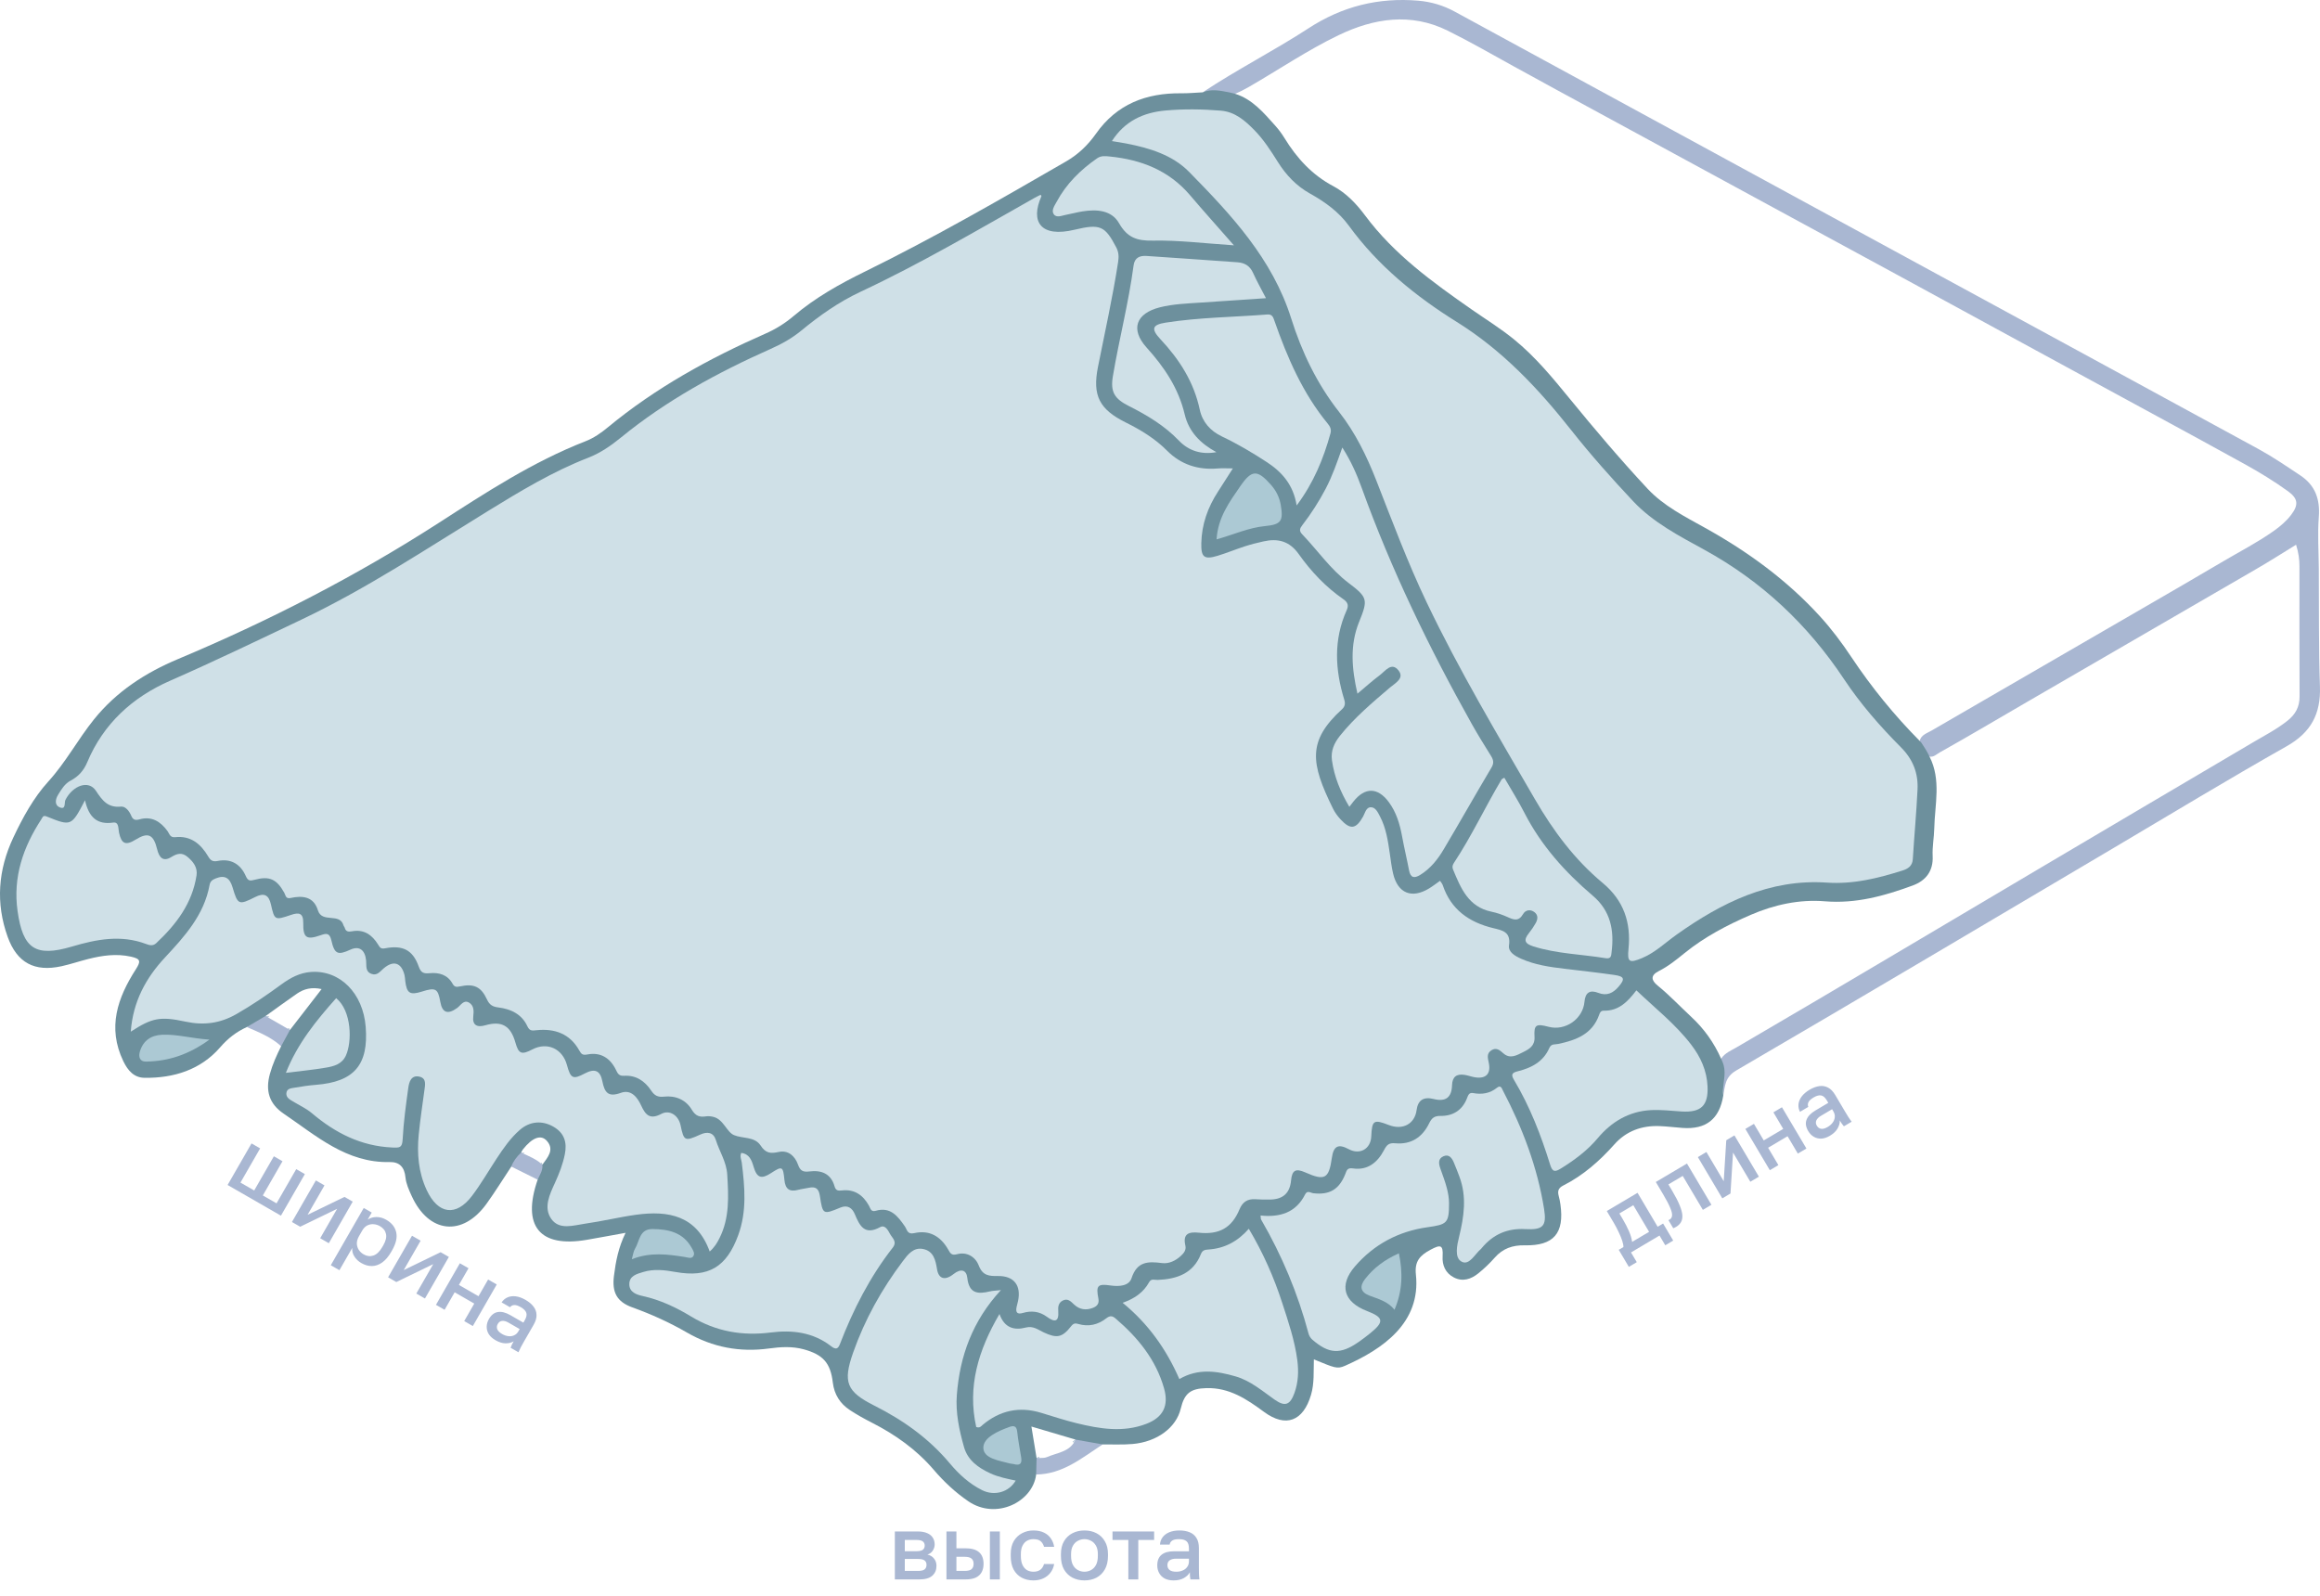<?xml version="1.0" encoding="UTF-8"?> <svg xmlns="http://www.w3.org/2000/svg" width="282" height="194" viewBox="0 0 282 194" fill="none"><path d="M277.941 90.72C270.898 94.703 263.981 98.9 257.018 103.019C241.701 112.074 226.408 121.163 211.042 130.131C209.647 130.947 209.699 132.019 209.467 133.174C209.457 132.969 209.45 132.761 209.443 132.556C209.401 131.373 209.366 130.194 209.026 129.045C209.078 128.921 209.137 128.806 209.203 128.699C209.654 128.005 210.438 127.699 211.111 127.304C223.49 120.081 235.789 112.729 248.126 105.437C256.688 100.382 265.243 95.31 273.813 90.269C275.239 89.426 276.71 88.673 278.021 87.635C279.013 86.855 279.527 85.936 279.516 84.638C279.489 79.375 279.506 74.109 279.502 68.842C279.502 68.013 279.398 67.198 279.093 66.219C277.449 67.232 275.867 68.239 274.25 69.175C264.969 74.549 255.692 79.927 246.419 85.315C242.877 87.368 239.362 89.464 235.789 91.462C235.4 91.681 235.019 92.087 234.533 91.965C234.429 91.941 234.321 91.889 234.207 91.809C233.908 91.334 233.607 90.855 233.308 90.38C233.308 90.265 233.319 90.161 233.343 90.067C233.506 89.329 234.255 89.124 234.81 88.798C240.368 85.554 245.954 82.359 251.512 79.118C257.746 75.486 264.012 71.909 270.225 68.242C272.283 67.028 274.409 65.935 276.366 64.551C277.168 63.985 277.91 63.357 278.503 62.573C279.409 61.376 279.346 60.613 278.125 59.728C276.429 58.5 274.625 57.404 272.8 56.398C265.719 52.484 258.593 48.654 251.488 44.779C244.514 40.977 237.534 37.181 230.561 33.382C222.043 28.744 213.505 24.14 204.988 19.494C197.973 15.668 190.93 11.883 183.929 8.028C181.282 6.571 178.659 5.055 175.953 3.719C171.485 1.516 167.009 2.21 162.714 4.274C158.933 6.092 155.453 8.462 151.821 10.557C151.266 10.877 150.707 11.168 150.121 11.397C149.944 11.47 149.763 11.536 149.579 11.595C148.448 11.47 147.321 11.345 146.193 11.22C150.37 8.441 154.86 6.169 159.058 3.435C163.148 0.767 167.557 -0.326 172.39 0.083C173.976 0.219 175.447 0.659 176.834 1.416C194.684 11.133 212.534 20.854 230.387 30.569C245.111 38.583 259.849 46.576 274.566 54.611C276.314 55.569 277.969 56.703 279.631 57.81C281.421 59.003 282.021 60.693 281.855 62.847C281.695 64.929 281.841 67.035 281.855 69.13C281.889 73.911 281.83 78.692 281.993 83.469C282.104 86.789 280.901 89.048 277.941 90.72Z" fill="#A9B7D2"></path><path d="M235.112 100.711C235.088 101.818 234.862 102.939 234.918 104.059C235.008 105.881 234.102 107.053 232.489 107.647C229.051 108.909 225.592 109.877 221.81 109.565C218.737 109.312 215.68 109.971 212.828 111.203C209.963 112.441 207.194 113.884 204.748 115.872C203.766 116.67 202.774 117.472 201.636 118.044C200.582 118.575 200.713 119.179 201.487 119.807C202.927 120.976 204.193 122.329 205.55 123.588C207.132 125.052 208.339 126.749 209.203 128.699C209.231 128.761 209.258 128.82 209.283 128.882C209.31 128.941 209.335 129.004 209.359 129.063C209.886 130.215 209.474 131.391 209.442 132.556C209.435 132.765 209.442 132.969 209.467 133.174V133.181C209.002 136.036 207.382 137.327 204.505 137.115C203.583 137.049 202.663 136.931 201.74 136.893C199.579 136.803 197.681 137.486 196.238 139.107C194.437 141.129 192.443 142.888 190.021 144.113C189.4 144.425 189.306 144.81 189.469 145.4C189.56 145.726 189.622 146.063 189.671 146.403C190.17 149.92 188.862 151.461 185.324 151.385C183.856 151.357 182.673 151.766 181.695 152.876C181.087 153.567 180.411 154.212 179.696 154.791C178.819 155.499 177.805 155.853 176.713 155.288C175.696 154.76 175.287 153.803 175.353 152.727C175.439 151.28 175.068 151.294 173.896 151.915C172.588 152.613 171.932 153.327 172.105 154.937C172.74 160.814 168.057 164.013 163.491 166.029C162.513 166.462 162.207 166.268 159.703 165.251C159.654 166.712 159.772 168.159 159.356 169.567C158.412 172.759 156.299 173.595 153.638 171.632C151.525 170.07 149.416 168.672 146.647 168.745C144.708 168.797 143.973 169.359 143.518 171.25C142.97 173.54 140.649 175.281 137.669 175.538C136.461 175.642 135.237 175.58 134.023 175.59C132.846 176.048 131.74 175.573 130.616 175.344C130.598 175.34 130.588 175.337 130.571 175.33H130.567C130.505 175.316 130.442 175.299 130.383 175.281C130.505 175.191 130.623 175.101 130.741 175.004C129.006 174.49 127.271 173.977 125.37 173.415C125.599 174.816 125.8 176.034 125.998 177.248C126.106 177.207 126.213 177.165 126.321 177.127C126.324 177.165 126.328 177.203 126.324 177.241C126.331 177.307 126.331 177.37 126.331 177.436C126.321 178.067 126.446 178.723 125.946 179.247C125.537 182.574 121.085 184.818 117.692 182.494C116.107 181.408 114.723 180.111 113.488 178.664C111.389 176.215 108.832 174.4 105.98 172.946C105.074 172.485 104.176 171.985 103.322 171.427C102.119 170.643 101.404 169.522 101.23 168.069C100.949 165.682 100.044 164.672 97.692 164.027C96.29 163.645 94.871 163.735 93.48 163.926C89.92 164.412 86.614 163.787 83.499 161.987C81.389 160.769 79.176 159.763 76.876 158.937C74.961 158.25 74.374 157.088 74.628 155.09C74.846 153.345 75.172 151.641 76.04 149.868C74.353 150.17 72.848 150.455 71.339 150.715C65.583 151.707 63.404 149.043 65.354 143.405C65.021 142.725 65.566 142.205 65.684 141.608C65.708 141.549 65.732 141.493 65.76 141.434C65.774 141.403 65.788 141.369 65.805 141.337C65.847 141.417 65.888 141.5 65.927 141.587C66.554 140.706 67.425 139.787 66.485 138.704C65.757 137.861 64.695 138.291 63.55 139.741C63.467 139.849 63.415 139.984 63.349 140.106C63.467 140.099 63.585 140.099 63.699 140.106C63.661 140.144 63.626 140.182 63.592 140.22H63.588C63.089 140.734 62.887 141.518 62.148 141.816C61.156 143.315 60.206 144.848 59.158 146.309C56.23 150.392 52.094 149.952 50.02 145.344C49.7 144.637 49.36 143.891 49.288 143.141C49.166 141.889 48.569 141.237 47.362 141.264C42.109 141.386 38.446 138.066 34.484 135.384C32.715 134.187 32.243 132.591 32.805 130.558C33.131 129.372 33.627 128.275 34.172 127.189C34.092 126.336 34.647 125.75 35.025 125.09C35.042 125.066 35.056 125.038 35.07 125.014C35.074 125.007 35.081 125 35.084 124.993C35.136 125.063 35.188 125.139 35.24 125.215C36.503 123.585 37.766 121.951 39.091 120.237C37.905 119.97 36.947 120.202 36.08 120.802C34.8 121.691 33.547 122.606 32.284 123.512C32.423 123.54 32.559 123.567 32.694 123.599C32.652 123.626 32.607 123.651 32.562 123.675C32.551 123.678 32.538 123.685 32.527 123.692C31.75 124.216 30.956 124.709 30.005 124.851C28.732 125.434 27.715 126.215 26.744 127.335C24.388 130.048 21.117 131.072 17.567 131.023C16.319 131.006 15.555 130.187 14.983 128.99C13.026 124.903 14.289 121.302 16.502 117.846C17.137 116.858 17.113 116.559 15.919 116.296C14.133 115.9 12.433 116.15 10.723 116.58C9.637 116.851 8.572 117.219 7.479 117.458C4.204 118.176 2.07 117.052 0.932 113.888C-0.542 109.787 -0.234 105.749 1.619 101.815C2.764 99.379 4.1 96.951 5.855 95.022C8.009 92.659 9.467 89.88 11.434 87.438C14.168 84.052 17.675 81.779 21.654 80.111C32.673 75.483 43.268 70.046 53.329 63.565C59.054 59.877 64.768 56.134 71.169 53.64C72.168 53.251 73.056 52.633 73.889 51.943C79.679 47.155 86.187 43.572 93.032 40.56C94.299 40.005 95.444 39.287 96.484 38.402C99.104 36.178 102.06 34.523 105.137 33.014C113.488 28.914 121.547 24.272 129.596 19.616C131.056 18.773 132.25 17.624 133.211 16.261C135.743 12.653 139.313 11.296 143.57 11.341C144.444 11.352 145.319 11.265 146.193 11.223C147.268 10.776 148.34 11.029 149.412 11.227C149.6 11.262 149.78 11.303 149.957 11.355H149.961C150.016 11.369 150.068 11.383 150.12 11.4C152.202 12.042 153.572 13.673 154.981 15.245C155.404 15.713 155.789 16.226 156.119 16.764C157.617 19.213 159.48 21.26 162.065 22.631C163.633 23.463 164.879 24.785 165.916 26.176C169.441 30.922 174.135 34.308 178.895 37.629C180.612 38.825 182.395 39.925 184.026 41.254C186.614 43.36 188.717 45.917 190.809 48.477C193.862 52.21 196.977 55.888 200.266 59.413C202.212 61.498 204.786 62.795 207.25 64.165C212.443 67.055 217.179 70.497 221.2 74.9C222.622 76.457 223.875 78.13 225.033 79.871C227.476 83.542 230.244 86.938 233.343 90.071C233.37 90.102 233.402 90.13 233.429 90.161C233.464 90.192 233.495 90.227 233.526 90.258C233.835 90.734 234.154 91.202 234.408 91.712C234.449 91.788 234.487 91.868 234.522 91.948C234.526 91.955 234.529 91.962 234.533 91.969C235.979 94.796 235.178 97.79 235.112 100.715V100.711Z" fill="#6D909D"></path><path d="M134.023 175.59C131.518 177.224 129.176 179.212 125.946 179.247C125.964 178.581 125.981 177.915 125.998 177.248C126.106 177.207 126.213 177.165 126.321 177.127C126.324 177.165 126.328 177.203 126.324 177.242C126.664 177.235 127.008 177.245 127.289 177.12C128.43 176.617 129.842 176.52 130.567 175.33C130.505 175.316 130.443 175.299 130.384 175.281C130.505 175.191 130.623 175.101 130.741 175.004C131.834 175.198 132.93 175.396 134.023 175.59Z" fill="#A9B7D2"></path><path d="M35.24 125.212C34.883 125.871 34.525 126.527 34.172 127.186C32.968 126.072 31.469 125.49 30.005 124.848C30.761 124.4 31.521 123.953 32.277 123.509H32.284C32.423 123.536 32.558 123.564 32.694 123.595C32.652 123.623 32.607 123.647 32.562 123.672C33.38 124.14 34.203 124.615 35.025 125.087C35.042 125.063 35.056 125.035 35.07 125.011C35.074 125.004 35.081 124.997 35.084 124.99C35.136 125.059 35.188 125.136 35.24 125.212Z" fill="#A9B7D2"></path><path d="M65.353 143.405C64.285 142.874 63.216 142.343 62.148 141.813C62.401 141.14 62.828 140.591 63.348 140.106C63.466 140.099 63.584 140.099 63.698 140.106C63.66 140.144 63.625 140.182 63.591 140.22H63.587C64.337 140.581 65.121 140.886 65.759 141.438C65.773 141.407 65.787 141.372 65.804 141.341C65.846 141.421 65.887 141.504 65.926 141.591C66.002 142.281 65.61 142.822 65.353 143.408V143.405Z" fill="#A9B7D2"></path><path d="M149.843 56.963C149.205 57.962 148.639 58.854 148.063 59.742C146.814 61.661 146.069 63.725 146.02 66.046C145.985 67.715 146.35 68.065 147.994 67.566C149.111 67.225 150.194 66.778 151.304 66.417C152.043 66.178 152.802 65.987 153.562 65.817C155.321 65.421 156.733 65.761 157.871 67.368C159.366 69.477 161.153 71.368 163.301 72.853C163.873 73.248 163.932 73.644 163.686 74.192C162.083 77.769 162.274 81.398 163.394 85.044C163.544 85.526 163.488 85.884 163.12 86.22C158.891 90.088 159.304 92.767 162.024 98.29C162.256 98.765 162.583 99.213 162.943 99.601C164.147 100.902 164.82 100.798 165.688 99.261C165.937 98.814 166.052 98.092 166.68 98.134C167.224 98.168 167.492 98.779 167.741 99.251C168.48 100.656 168.706 102.2 168.931 103.744C169.053 104.562 169.143 105.388 169.334 106.193C169.899 108.601 171.606 109.291 173.726 107.99C174.17 107.72 174.579 107.397 175.041 107.074C175.166 107.272 175.308 107.421 175.367 107.598C176.363 110.585 178.583 112.122 181.515 112.83C182.611 113.094 183.666 113.274 183.423 114.915C183.301 115.734 184.155 116.216 184.894 116.546C186.563 117.291 188.346 117.548 190.136 117.763C192.169 118.006 194.205 118.228 196.232 118.52C197.46 118.697 197.55 119.019 196.724 119.966C196.065 120.726 195.309 121.104 194.268 120.695C193.269 120.303 192.696 120.643 192.596 121.774C192.412 123.876 190.264 125.358 188.231 124.82C186.705 124.417 186.438 124.567 186.524 126.051C186.587 127.124 185.883 127.533 185.151 127.894C184.387 128.272 183.555 128.789 182.719 128.032C182.295 127.647 181.875 127.314 181.303 127.665C180.668 128.053 180.842 128.612 180.967 129.219C181.241 130.544 180.606 131.176 179.28 130.961C178.85 130.891 178.434 130.725 178 130.662C177.046 130.523 176.533 130.895 176.498 131.922C176.449 133.438 175.71 133.965 174.253 133.597C173.037 133.292 172.349 133.742 172.189 134.947C171.967 136.636 170.5 137.421 168.807 136.761C166.971 136.047 166.767 136.178 166.68 138.146C166.614 139.676 165.285 140.425 163.936 139.696C162.666 139.013 162.093 139.308 161.889 140.755C161.531 143.298 161.032 143.572 158.662 142.524C157.486 142.003 157.049 142.253 156.928 143.513C156.785 145.004 155.994 145.764 154.485 145.82C153.854 145.844 153.215 145.82 152.584 145.782C151.637 145.726 151.037 146.111 150.665 147.01C149.736 149.251 148.213 150.118 145.711 149.851C144.507 149.723 143.748 149.969 144.084 151.412C144.212 151.967 143.893 152.342 143.525 152.682C142.887 153.268 142.075 153.65 141.26 153.546C139.56 153.327 138.214 153.324 137.541 155.381C137.229 156.332 136.028 156.422 134.977 156.266C133.416 156.037 133.204 156.28 133.51 157.851C133.631 158.472 133.353 158.785 132.861 158.982C132.021 159.315 131.223 159.211 130.557 158.58C130.155 158.202 129.787 157.789 129.169 158.105C128.652 158.372 128.593 158.871 128.632 159.367C128.736 160.752 128.167 160.748 127.244 160.068C126.352 159.413 125.367 159.302 124.326 159.61C123.618 159.819 123.431 159.513 123.57 158.871C123.622 158.632 123.691 158.4 123.743 158.16C124.146 156.273 123.254 155.09 121.311 155.118C120.219 155.135 119.441 155.079 118.963 153.827C118.567 152.8 117.54 152.141 116.336 152.467C115.653 152.654 115.507 152.346 115.254 151.898C114.338 150.292 112.968 149.483 111.118 149.907C110.272 150.101 110.258 149.469 109.991 149.088C109.127 147.846 108.239 146.666 106.445 147.19C105.866 147.36 105.807 146.902 105.633 146.583C104.908 145.272 103.857 144.529 102.306 144.717C101.859 144.772 101.581 144.717 101.442 144.217C101.005 142.652 99.812 142.219 98.376 142.406C97.599 142.507 97.262 142.316 97.002 141.58C96.627 140.526 95.805 139.787 94.656 140.036C93.654 140.255 93.071 140.196 92.453 139.252C91.725 138.142 90.257 138.43 89.213 137.986C88.304 137.597 87.961 136.074 86.701 135.769C86.42 135.703 86.112 135.665 85.831 135.707C85.053 135.825 84.561 135.693 84.085 134.895C83.371 133.694 82.115 133.153 80.696 133.313C79.967 133.393 79.558 133.188 79.156 132.581C78.389 131.425 77.31 130.68 75.856 130.777C75.214 130.818 75.076 130.482 74.847 130.013C74.146 128.601 72.987 127.876 71.395 128.185C70.836 128.293 70.666 128.161 70.413 127.703C69.282 125.663 67.426 125.007 65.223 125.236C64.668 125.295 64.376 125.344 64.102 124.754C63.422 123.286 62.107 122.662 60.591 122.471C59.904 122.384 59.512 122.187 59.196 121.503C58.482 119.945 57.594 119.543 55.911 119.911C55.443 120.011 55.234 119.984 54.998 119.564C54.402 118.495 53.364 118.2 52.251 118.304C51.522 118.37 51.179 118.294 50.898 117.5C50.19 115.498 48.969 114.863 46.811 115.279C46.266 115.383 46.173 115.168 45.95 114.811C45.229 113.649 44.237 112.937 42.786 113.212C42.336 113.298 42.023 113.253 41.895 112.757C41.871 112.667 41.78 112.594 41.756 112.504C41.312 110.901 39.14 112.275 38.641 110.658C38.124 108.979 36.778 108.847 35.317 109.163C34.713 109.295 34.727 108.833 34.55 108.518C33.638 106.877 32.743 106.46 30.953 106.949C30.391 107.102 30.144 107.105 29.874 106.491C29.232 105.041 28.07 104.337 26.456 104.663C25.87 104.781 25.593 104.604 25.305 104.111C24.41 102.595 23.181 101.558 21.284 101.77C20.652 101.839 20.59 101.339 20.354 101.017C19.504 99.858 18.439 99.192 16.971 99.601C16.44 99.751 16.163 99.664 15.955 99.168C15.719 98.599 15.247 97.999 14.709 98.054C13.103 98.214 12.447 97.322 11.649 96.118C10.768 94.786 8.846 95.483 7.951 97.242C7.788 97.565 8.048 98.488 7.247 98.137C6.598 97.853 6.733 97.148 7.066 96.607C7.472 95.945 7.878 95.261 8.603 94.883C9.55 94.387 10.189 93.651 10.605 92.659C12.576 87.962 16.114 84.753 20.663 82.758C26.061 80.388 31.362 77.835 36.684 75.302C44.591 71.538 51.848 66.712 59.273 62.146C63.214 59.721 67.169 57.324 71.509 55.641C72.973 55.072 74.257 54.181 75.471 53.192C80.984 48.689 87.166 45.31 93.64 42.43C94.99 41.83 96.252 41.133 97.387 40.196C99.611 38.364 101.946 36.713 104.575 35.481C111.861 32.071 118.786 27.987 125.78 24.039C126.012 23.907 126.255 23.796 126.491 23.678C126.543 23.772 126.599 23.828 126.588 23.855C125.194 26.988 126.526 28.907 130.609 27.928C133.756 27.176 134.311 27.47 135.671 30.052C135.987 30.648 136.011 31.186 135.91 31.852C135.248 36.14 134.301 40.373 133.457 44.623C132.767 48.096 133.641 49.768 136.823 51.35C138.668 52.266 140.393 53.313 141.864 54.791C143.536 56.471 145.624 57.151 148.001 56.949C148.563 56.901 149.135 56.942 149.867 56.942L149.843 56.963Z" fill="#CFE0E7"></path><path d="M135.153 17.153C136.715 14.717 138.973 13.676 141.669 13.434C143.906 13.232 146.151 13.267 148.392 13.451C150.123 13.593 151.334 14.662 152.469 15.817C153.6 16.972 154.471 18.329 155.327 19.692C156.33 21.288 157.579 22.61 159.244 23.536C161.048 24.539 162.724 25.75 163.945 27.425C167.477 32.286 172.064 36.015 177.07 39.134C182.652 42.611 187.002 47.249 191.006 52.318C193.365 55.305 195.894 58.143 198.496 60.915C200.939 63.517 204.099 65.147 207.159 66.827C214.153 70.667 219.75 75.941 224.145 82.56C226.147 85.575 228.527 88.298 231.07 90.852C232.531 92.319 233.176 94.002 233.079 95.976C232.943 98.8 232.68 101.614 232.506 104.438C232.454 105.288 231.899 105.624 231.23 105.832C228.249 106.769 225.262 107.511 222.064 107.293C215.114 106.821 209.279 109.725 203.808 113.607C202.42 114.592 201.192 115.8 199.589 116.469C198.042 117.115 197.785 116.955 197.945 115.376C198.274 112.157 197.376 109.472 194.805 107.331C191.402 104.497 188.81 101.02 186.579 97.169C182.014 89.29 177.351 81.478 173.424 73.248C171.113 68.409 169.243 63.389 167.29 58.403C166.128 55.44 164.733 52.581 162.773 50.084C160.077 46.652 158.238 42.805 156.944 38.701C154.658 31.453 149.662 26.114 144.538 20.896C142.515 18.835 139.729 17.996 136.916 17.448C136.354 17.337 135.785 17.257 135.157 17.153H135.153Z" fill="#CFE0E7"></path><path d="M15.895 125.413C16.165 121.736 17.747 118.877 20.047 116.403C22.459 113.815 24.807 111.227 25.474 107.584C25.557 107.13 25.817 106.949 26.206 106.79C27.326 106.332 27.926 106.72 28.263 107.855C28.901 110.016 29.019 110.054 31.031 109.041C32.079 108.514 32.665 108.764 32.929 109.93C33.373 111.893 33.397 111.886 35.406 111.21C36.315 110.901 36.877 110.967 36.86 112.195C36.832 114.009 37.252 114.291 38.952 113.697C39.684 113.441 40.066 113.385 40.281 114.325C40.662 116.001 41.065 116.143 42.598 115.442C43.646 114.96 44.371 115.442 44.503 116.771C44.565 117.389 44.371 118.1 45.155 118.388C45.845 118.645 46.206 118.082 46.647 117.711C47.83 116.709 48.787 117.021 49.166 118.523C49.224 118.756 49.231 119.005 49.259 119.248C49.436 120.743 49.828 120.997 51.261 120.546C52.958 120.008 53.232 120.161 53.52 121.791C53.755 123.123 54.425 123.359 55.559 122.541C56 122.225 56.357 121.493 57.01 121.878C57.593 122.221 57.613 122.856 57.527 123.557C57.402 124.587 57.953 124.938 58.98 124.64C60.989 124.057 62.075 124.699 62.647 126.732C63.039 128.119 63.39 128.261 64.712 127.571C66.505 126.634 68.368 127.471 68.909 129.455C69.364 131.127 69.638 131.256 71.092 130.489C72.271 129.868 72.955 130.107 73.215 131.429C73.486 132.796 73.909 133.42 75.466 132.851C76.705 132.4 77.472 133.379 77.937 134.395C78.464 135.54 78.995 136.14 80.376 135.412C81.416 134.86 82.481 135.61 82.728 136.806C83.12 138.711 83.241 138.777 85.115 137.924C85.982 137.528 86.721 137.65 87.009 138.576C87.446 139.984 88.303 141.226 88.397 142.781C88.556 145.428 88.695 148.044 87.46 150.507C87.175 151.072 86.86 151.621 86.266 152.137C84.681 147.77 81.253 147.124 77.305 147.672C75.234 147.96 73.191 148.463 71.119 148.755C69.711 148.953 67.997 149.563 67.015 148.182C66.026 146.784 66.824 145.181 67.473 143.756C67.98 142.645 68.413 141.521 68.656 140.321C68.948 138.878 68.597 137.726 67.265 136.963C65.898 136.179 64.413 136.293 63.199 137.344C62.047 138.343 61.19 139.592 60.358 140.855C59.369 142.361 58.463 143.932 57.381 145.365C55.438 147.94 53.228 147.62 51.854 144.647C50.862 142.503 50.671 140.234 50.897 137.927C51.074 136.133 51.344 134.35 51.584 132.563C51.674 131.88 51.872 131.072 50.963 130.877C49.97 130.666 49.724 131.54 49.627 132.251C49.339 134.326 49.054 136.407 48.944 138.493C48.888 139.537 48.583 139.54 47.663 139.495C43.875 139.322 40.756 137.729 37.928 135.339C37.231 134.749 36.367 134.354 35.576 133.875C35.194 133.646 34.775 133.417 34.809 132.903C34.851 132.321 35.382 132.296 35.788 132.227C36.652 132.078 37.519 131.946 38.393 131.877C43.039 131.516 44.815 129.462 44.451 124.83C44.128 120.723 41.318 117.906 37.797 118.155C36.43 118.252 35.281 118.877 34.209 119.661C32.443 120.959 30.639 122.187 28.731 123.28C26.761 124.407 24.769 124.671 22.556 124.195C19.419 123.522 18.469 123.751 15.888 125.417L15.895 125.413Z" fill="#CFE0E7"></path><path d="M164.014 98.078C162.921 96.243 162.179 94.418 161.901 92.42C161.745 91.285 162.165 90.331 162.866 89.454C164.646 87.23 166.807 85.412 168.958 83.576C169.572 83.049 170.752 82.466 169.995 81.505C169.139 80.416 168.379 81.585 167.702 82.088C166.818 82.747 165.995 83.493 165 84.326C164.306 81.273 164.056 78.435 165.201 75.604C166.297 72.898 166.256 72.631 163.921 70.865C161.711 69.193 160.17 66.917 158.286 64.953C157.87 64.519 157.998 64.231 158.3 63.839C159.372 62.448 160.316 60.974 161.135 59.419C161.95 57.869 162.519 56.214 163.161 54.403C164.202 56.026 164.916 57.643 165.513 59.295C169.111 69.262 173.715 78.754 178.884 87.986C179.619 89.301 180.421 90.585 181.219 91.865C181.527 92.357 181.628 92.746 181.288 93.315C179.321 96.621 177.434 99.969 175.467 103.275C174.745 104.49 173.86 105.603 172.618 106.363C171.921 106.79 171.453 106.734 171.276 105.815C171.012 104.427 170.679 103.057 170.426 101.669C170.148 100.167 169.721 98.727 168.799 97.489C167.456 95.688 165.902 95.681 164.51 97.44C164.372 97.617 164.236 97.794 164.018 98.078H164.014Z" fill="#CFE0E7"></path><path d="M153.222 147.762C155.57 148.005 157.517 147.426 158.637 145.202C158.915 144.651 159.307 145.018 159.647 145.056C161.6 145.282 162.776 144.598 163.515 142.742C163.696 142.288 163.741 141.931 164.462 142.038C166.246 142.302 167.449 141.296 168.22 139.828C168.563 139.172 168.823 138.909 169.604 138.982C171.509 139.159 172.893 138.253 173.712 136.56C174.024 135.915 174.346 135.644 175.106 135.655C176.591 135.672 177.729 134.978 178.298 133.549C178.454 133.16 178.544 132.782 179.065 132.879C180.123 133.077 181.098 132.924 181.955 132.234C182.427 131.852 182.548 132.314 182.68 132.567C185.063 137.126 186.881 141.896 187.689 146.985C188.023 149.088 187.526 149.528 185.393 149.414C183.221 149.296 181.497 150.052 180.123 151.7C180.092 151.738 180.064 151.78 180.029 151.811C179.269 152.443 178.6 153.879 177.663 153.372C176.754 152.883 177.108 151.36 177.351 150.361C177.955 147.901 178.312 145.487 177.393 143.037C177.17 142.444 176.945 141.851 176.695 141.271C176.466 140.744 176.109 140.283 175.471 140.553C174.773 140.848 174.87 141.455 175.078 142.052C175.349 142.833 175.651 143.603 175.859 144.401C176.019 145.008 176.133 145.646 176.133 146.274C176.13 148.703 175.897 148.852 173.507 149.188C170.006 149.678 167.019 151.26 164.705 153.938C162.721 156.231 163.317 158.278 166.159 159.371C168.209 160.162 168.282 160.679 166.527 162.094C166.072 162.462 165.607 162.816 165.125 163.149C162.922 164.675 161.538 164.606 159.505 162.844C159.3 162.663 159.126 162.386 159.057 162.119C157.76 157.244 155.831 152.637 153.301 148.272C153.239 148.161 153.256 148.002 153.222 147.762Z" fill="#CFE0E7"></path><path d="M90.101 140.151C91.1 140.283 91.364 141.042 91.607 141.854C92.006 143.193 92.543 143.374 93.72 142.607C95.08 141.719 95.187 141.761 95.35 143.454C95.454 144.526 95.954 144.928 97.008 144.644C97.428 144.529 97.869 144.488 98.296 144.394C99.128 144.21 99.524 144.474 99.659 145.386C99.999 147.672 100.048 147.672 102.15 146.798C103.038 146.427 103.597 146.867 103.902 147.596C104.499 149.025 105.092 150.208 106.986 149.175C107.576 148.852 107.937 149.549 108.18 149.997C108.45 150.496 109.089 150.93 108.513 151.669C105.737 155.225 103.708 159.197 102.095 163.392C101.866 163.985 101.598 164.096 101.029 163.656C98.854 161.963 96.329 161.647 93.688 161.983C90.24 162.424 87.02 161.865 84.012 160.044C82.181 158.934 80.248 158.018 78.121 157.55C77.379 157.386 76.508 157.095 76.494 156.138C76.477 155.09 77.4 154.868 78.194 154.625C79.492 154.233 80.793 154.392 82.097 154.625C86.139 155.35 88.318 154.025 89.737 150.143C90.798 147.235 90.531 144.297 90.164 141.341C90.118 140.963 89.903 140.595 90.101 140.154V140.151Z" fill="#CFE0E7"></path><path d="M10.334 97.284C10.806 99.397 11.836 100.271 13.751 99.997C14.48 99.893 14.358 100.725 14.466 101.211C14.764 102.595 15.274 102.817 16.492 102.065C17.991 101.135 18.657 101.416 19.101 103.237C19.344 104.236 19.819 104.805 20.822 104.184C21.536 103.744 22.123 103.598 22.796 104.167C23.497 104.76 24.034 105.454 23.889 106.419C23.368 109.822 21.415 112.382 18.986 114.658C18.587 115.033 18.161 114.905 17.758 114.755C14.705 113.604 11.725 114.183 8.742 115.068C4.311 116.382 2.781 115.345 2.136 110.755C1.553 106.613 2.816 102.974 5.036 99.577C5.168 99.376 5.217 99.07 5.657 99.248C8.669 100.465 8.676 100.451 10.334 97.28V97.284Z" fill="#CFE0E7"></path><path d="M121.661 156.831C118.209 160.571 116.669 164.839 116.305 169.571C116.138 171.736 116.593 173.845 117.176 175.906C117.63 177.519 118.91 178.428 120.374 179.104C121.356 179.559 122.407 179.76 123.458 179.986C122.647 181.394 120.877 181.901 119.379 181.151C117.824 180.374 116.558 179.215 115.465 177.911C112.915 174.865 109.786 172.638 106.261 170.865C102.875 169.161 102.445 168.006 103.697 164.436C105.113 160.412 107.17 156.724 109.734 153.32C110.341 152.515 111.028 151.589 112.218 151.835C113.477 152.096 113.717 153.175 113.897 154.288C114.084 155.457 114.848 155.718 115.899 154.885C116.794 154.177 117.47 154.354 117.578 155.346C117.79 157.272 118.875 157.341 120.336 156.984C120.662 156.904 121.009 156.904 121.665 156.828L121.661 156.831Z" fill="#CFE0E7"></path><path d="M198.903 120.39C201.196 122.572 203.652 124.497 205.56 126.985C206.719 128.49 207.472 130.159 207.555 132.071C207.659 134.416 206.747 135.263 204.402 135.117C203.139 135.037 201.865 134.878 200.61 134.954C197.987 135.11 195.874 136.373 194.212 138.354C192.939 139.873 191.388 141.018 189.723 142.049C189.06 142.458 188.713 142.524 188.429 141.605C187.319 138.021 185.972 134.524 184.033 131.287C183.662 130.669 183.738 130.409 184.474 130.232C186.132 129.826 187.593 129.073 188.321 127.401C188.561 126.849 189.001 126.992 189.411 126.905C191.572 126.447 193.556 125.712 194.375 123.373C194.486 123.057 194.594 122.856 194.951 122.863C196.773 122.901 197.872 121.746 198.903 120.39Z" fill="#CFE0E7"></path><path d="M143.358 167.656C141.751 163.975 139.562 160.918 136.457 158.372C137.845 157.89 138.983 157.137 139.677 155.87C139.94 155.388 140.343 155.607 140.707 155.593C143.038 155.492 145.04 154.833 145.98 152.432C146.161 151.974 146.47 151.922 146.889 151.895C148.829 151.766 150.432 150.93 151.795 149.376C153.53 152.283 154.848 155.277 155.864 158.407C156.6 160.675 157.37 162.934 157.686 165.314C157.87 166.688 157.811 168.044 157.339 169.349C156.808 170.806 156.194 171.028 154.938 170.15C153.422 169.092 152.024 167.854 150.196 167.323C147.902 166.657 145.62 166.317 143.358 167.645V167.656Z" fill="#CFE0E7"></path><path d="M157.611 61.446C157.212 58.951 155.852 57.397 153.978 56.172C152.226 55.027 150.429 53.962 148.538 53.064C147.126 52.391 146.158 51.312 145.836 49.809C145.121 46.458 143.383 43.724 141.076 41.261C139.882 39.988 140.035 39.481 141.686 39.221C145.78 38.579 149.929 38.555 154.054 38.229C154.658 38.18 154.769 38.593 154.915 39.013C156.48 43.485 158.346 47.801 161.392 51.502C161.673 51.846 161.857 52.189 161.718 52.696C160.868 55.759 159.689 58.667 157.614 61.442L157.611 61.446Z" fill="#CFE0E7"></path><path d="M118.661 173.474C117.579 168.599 118.89 164.169 121.489 159.735C122.089 161.449 123.303 161.744 124.681 161.383C125.583 161.147 126.169 161.643 126.849 161.963C128.448 162.712 129.104 162.618 130.2 161.217C130.485 160.856 130.71 160.838 131.04 160.939C132.31 161.324 133.468 161.043 134.474 160.256C134.936 159.895 135.231 159.964 135.602 160.283C138.315 162.601 140.511 165.293 141.496 168.783C142.093 170.9 141.368 172.308 139.335 173.089C136.518 174.171 133.673 173.696 130.863 173.009C129.399 172.652 127.966 172.173 126.523 171.739C123.886 170.945 121.527 171.462 119.428 173.227C119.255 173.373 119.116 173.623 118.665 173.474H118.661Z" fill="#CFE0E7"></path><path d="M182.858 94.553C183.676 95.972 184.554 97.36 185.296 98.81C187.329 102.783 190.24 106.026 193.602 108.882C195.781 110.731 196.221 113.083 195.892 115.73C195.84 116.164 195.861 116.598 195.149 116.48C192.228 115.997 189.245 115.952 186.382 115.047C185.3 114.703 185.179 114.266 185.845 113.43C186.146 113.052 186.427 112.646 186.663 112.223C186.917 111.772 186.996 111.269 186.535 110.901C186.022 110.491 185.421 110.62 185.137 111.112C184.589 112.063 183.975 111.81 183.222 111.47C182.604 111.189 181.949 110.967 181.286 110.828C178.472 110.245 177.56 107.962 176.616 105.693C176.491 105.395 176.561 105.145 176.738 104.878C178.889 101.631 180.526 98.092 182.521 94.755C182.563 94.682 182.677 94.654 182.854 94.543L182.858 94.553Z" fill="#CFE0E7"></path><path d="M147.848 54.968C146.061 55.294 144.5 54.816 143.31 53.574C141.555 51.749 139.459 50.486 137.229 49.365C135.452 48.474 134.953 47.638 135.272 45.736C136.032 41.23 137.19 36.796 137.791 32.258C137.919 31.304 138.561 31.064 139.345 31.113C143.036 31.352 146.724 31.63 150.412 31.883C151.314 31.946 151.938 32.334 152.32 33.191C152.754 34.163 153.285 35.089 153.881 36.248C151.102 36.435 148.507 36.605 145.912 36.785C144.264 36.9 142.603 36.952 140.989 37.358C138.065 38.097 137.374 40.036 139.369 42.246C141.524 44.633 143.251 47.193 144.004 50.378C144.5 52.484 145.923 53.924 147.845 54.961L147.848 54.968Z" fill="#CFE0E7"></path><path d="M149.981 29.823C146.439 29.59 143.279 29.188 140.128 29.25C138.196 29.288 137.02 28.886 136.021 27.134C135.108 25.535 133.301 25.424 131.573 25.698C130.9 25.805 130.241 25.993 129.571 26.114C129.065 26.204 128.416 26.53 128.079 26.031C127.767 25.569 128.183 25 128.433 24.539C129.609 22.346 131.327 20.653 133.356 19.245C133.859 18.894 134.39 18.978 134.9 19.026C138.709 19.408 142.075 20.709 144.635 23.713C146.325 25.698 148.07 27.637 149.978 29.816L149.981 29.823Z" fill="#CFE0E7"></path><path d="M40.864 121.34C42.762 122.894 42.814 126.662 42.034 128.338C41.555 129.365 40.587 129.621 39.636 129.784C38.065 130.055 36.472 130.201 34.748 130.419C36.15 126.867 38.439 124.06 40.864 121.34Z" fill="#CFE0E7"></path><path d="M147.875 65.564C148.045 62.896 149.447 61.012 150.765 59.097C152.149 57.085 152.836 57.064 154.488 58.937C155.119 59.652 155.521 60.457 155.681 61.397C156.007 63.337 155.733 63.763 153.78 63.951C151.768 64.141 149.946 64.995 147.875 65.567V65.564Z" fill="#ACC9D4"></path><path d="M170.038 152.356C170.534 154.736 170.479 156.925 169.504 159.218C168.668 158.184 167.537 157.91 166.478 157.508C165.344 157.078 165.236 156.37 165.923 155.485C166.982 154.118 168.331 153.119 170.038 152.359V152.356Z" fill="#ACC9D4"></path><path d="M76.796 153.081C76.962 152.509 76.994 152.113 77.181 151.811C77.753 150.892 77.698 149.393 79.318 149.407C81.251 149.424 83.013 149.809 84.061 151.666C84.241 151.988 84.526 152.394 84.245 152.748C84.012 153.039 83.606 152.862 83.273 152.81C81.16 152.474 79.047 152.186 76.796 153.081Z" fill="#ACC9D4"></path><path d="M25.457 126.381C22.91 128.223 20.454 129.007 17.755 129.052C16.964 129.066 16.811 128.452 17.009 127.807C17.415 126.499 18.351 125.85 19.708 125.788C21.509 125.708 23.233 126.228 25.457 126.381Z" fill="#ACC9D4"></path><path d="M124.131 177.207C124.256 177.994 123.899 178.171 123.208 177.977C123.07 177.939 122.917 177.949 122.775 177.911C121.474 177.557 119.527 177.318 119.527 175.985C119.527 174.747 121.3 173.977 122.657 173.477C123.194 173.279 123.562 173.311 123.642 174.036C123.756 175.097 123.961 176.148 124.131 177.203V177.207Z" fill="#ACC9D4"></path><path d="M32.284 123.508C32.423 123.536 32.558 123.564 32.694 123.595C32.652 123.623 32.607 123.647 32.562 123.672C32.468 123.616 32.378 123.564 32.284 123.508Z" fill="#CFE0E7"></path><path d="M35.242 125.213C35.168 125.171 35.099 125.129 35.025 125.088C35.043 125.063 35.057 125.035 35.071 125.011C35.074 125.004 35.081 124.997 35.085 124.99C35.137 125.06 35.189 125.136 35.242 125.213Z" fill="#CFE0E7"></path><path d="M63.349 140.106C63.467 140.099 63.584 140.099 63.699 140.106C63.661 140.144 63.626 140.182 63.592 140.22H63.588C63.508 140.185 63.428 140.147 63.349 140.109V140.106Z" fill="#CFE0E7"></path><path d="M65.927 141.589C65.871 141.536 65.816 141.484 65.76 141.435C65.774 141.404 65.788 141.369 65.805 141.337C65.847 141.418 65.889 141.501 65.927 141.589Z" fill="#CFE0E7"></path><path d="M130.382 175.281C130.441 175.299 130.504 175.316 130.566 175.33H130.57C130.632 175.229 130.688 175.122 130.74 175.004C130.622 175.101 130.504 175.191 130.382 175.281ZM126.32 177.127C126.212 177.165 126.105 177.207 125.997 177.248C126.105 177.241 126.212 177.238 126.323 177.241C126.327 177.203 126.323 177.165 126.32 177.127Z" fill="#CFE0E7"></path><path d="M27.665 144.052L30.572 138.999L31.62 139.602L29.229 143.759L30.898 144.719L33.289 140.562L34.338 141.165L31.947 145.322L33.615 146.282L36.007 142.125L37.056 142.728L34.149 147.782L27.665 144.052ZM35.487 148.551L38.394 143.498L39.442 144.101L37.386 147.677L41.874 145.5L42.875 146.076L39.968 151.129L38.919 150.526L40.976 146.95L36.488 149.127L35.487 148.551ZM40.209 153.806L44.213 146.845L45.186 147.405L44.698 148.253C45.019 148.049 45.378 147.947 45.775 147.947C46.179 147.951 46.572 148.062 46.953 148.282C47.614 148.662 48.017 149.168 48.16 149.801C48.304 150.433 48.136 151.166 47.657 151.999L47.548 152.19C47.219 152.762 46.853 153.19 46.453 153.476C46.055 153.755 45.643 153.898 45.215 153.906C44.788 153.914 44.358 153.794 43.925 153.545C43.563 153.337 43.278 153.067 43.071 152.736C42.864 152.405 42.779 152.06 42.816 151.701L41.258 154.409L40.209 153.806ZM44.204 152.487C44.598 152.714 44.995 152.76 45.393 152.625C45.792 152.491 46.154 152.141 46.48 151.575L46.589 151.385C46.897 150.851 47.006 150.389 46.917 149.999C46.831 149.603 46.585 149.288 46.178 149.054C45.943 148.919 45.688 148.84 45.414 148.818C45.145 148.799 44.888 148.849 44.641 148.97C44.401 149.093 44.196 149.302 44.028 149.594L43.644 150.261C43.461 150.579 43.371 150.883 43.374 151.172C43.387 151.459 43.467 151.716 43.615 151.945C43.766 152.167 43.962 152.348 44.204 152.487ZM47.173 155.273L50.08 150.22L51.128 150.823L49.072 154.399L53.56 152.222L54.561 152.797L51.654 157.851L50.605 157.248L52.662 153.672L48.174 155.849L47.173 155.273ZM52.992 158.621L55.899 153.567L56.948 154.171L55.78 156.202L58.164 157.573L59.332 155.542L60.381 156.145L57.474 161.199L56.425 160.595L57.648 158.469L55.264 157.098L54.041 159.224L52.992 158.621ZM60.23 162.923C59.868 162.715 59.594 162.469 59.411 162.186C59.237 161.9 59.153 161.597 59.158 161.279C59.163 160.961 59.252 160.652 59.424 160.353C59.713 159.851 60.076 159.565 60.514 159.496C60.955 159.419 61.465 159.548 62.044 159.881L63.617 160.785L63.776 160.509C63.995 160.128 64.059 159.818 63.968 159.579C63.887 159.338 63.665 159.113 63.303 158.904C62.979 158.718 62.711 158.632 62.5 158.646C62.289 158.66 62.12 158.748 61.992 158.912L60.971 158.325C61.159 158.043 61.399 157.839 61.692 157.712C61.986 157.584 62.318 157.543 62.69 157.587C63.068 157.636 63.464 157.779 63.877 158.017C64.29 158.254 64.613 158.524 64.845 158.827C65.083 159.133 65.207 159.471 65.215 159.839C65.233 160.205 65.114 160.61 64.858 161.055L63.7 163.067C63.547 163.334 63.415 163.571 63.304 163.778C63.197 163.979 63.102 164.182 63.017 164.387L62.064 163.839C62.129 163.681 62.184 163.548 62.23 163.439C62.282 163.334 62.352 163.205 62.44 163.052C62.184 163.218 61.857 163.301 61.459 163.301C61.072 163.298 60.662 163.172 60.23 162.923ZM61.042 162.173C61.284 162.312 61.527 162.396 61.772 162.427C62.023 162.461 62.256 162.431 62.472 162.335C62.694 162.243 62.873 162.079 63.008 161.844L63.167 161.567L61.785 160.772C61.518 160.619 61.269 160.551 61.038 160.571C60.813 160.594 60.636 160.717 60.508 160.939C60.388 161.149 60.364 161.359 60.437 161.571C60.517 161.785 60.718 161.986 61.042 162.173Z" fill="#A9B7D2"></path><path d="M197.988 154.006L196.76 151.933L197.328 151.597C197.337 151.412 197.292 151.162 197.19 150.847C197.085 150.526 196.94 150.173 196.755 149.788C196.576 149.4 196.374 149.016 196.15 148.638L195.309 147.218L199.047 145.003L201.491 149.129L202.154 148.737L203.382 150.809L202.417 151.381L201.716 150.198L198.252 152.251L198.953 153.434L197.988 154.006ZM198.387 150.969L200.45 149.746L198.533 146.51L196.839 147.513L197.265 148.233C197.553 148.718 197.801 149.202 198.01 149.684C198.215 150.159 198.34 150.587 198.387 150.969ZM203.734 149.143C203.684 149.173 203.625 149.204 203.558 149.235C203.501 149.268 203.444 149.294 203.386 149.311L202.803 148.327C202.826 148.322 202.875 148.297 202.95 148.252C203.127 148.147 203.224 147.988 203.242 147.773C203.266 147.554 203.193 147.244 203.022 146.841C202.855 146.429 202.569 145.882 202.166 145.201L201.268 143.687L205.054 141.444L208.026 146.46L206.985 147.076L204.54 142.95L202.799 143.982L203.281 144.796C203.677 145.465 203.973 146.044 204.169 146.533C204.368 147.012 204.476 147.417 204.493 147.748C204.51 148.078 204.452 148.355 204.32 148.579C204.188 148.802 203.993 148.99 203.734 149.143ZM209.349 145.676L206.377 140.66L207.418 140.043L209.521 143.592L209.831 138.613L210.825 138.024L213.797 143.04L212.756 143.657L210.653 140.108L210.343 145.087L209.349 145.676ZM215.125 142.253L212.153 137.237L213.194 136.621L214.389 138.636L216.755 137.235L215.56 135.219L216.601 134.602L219.573 139.618L218.532 140.235L217.282 138.124L214.916 139.526L216.166 141.636L215.125 142.253ZM222.43 138.066C222.07 138.279 221.722 138.396 221.385 138.416C221.05 138.427 220.745 138.352 220.471 138.191C220.196 138.029 219.971 137.801 219.796 137.504C219.5 137.006 219.43 136.549 219.584 136.133C219.735 135.712 220.097 135.331 220.672 134.99L222.233 134.065L222.07 133.791C221.846 133.412 221.608 133.204 221.355 133.166C221.105 133.118 220.8 133.201 220.441 133.414C220.119 133.605 219.912 133.795 219.821 133.986C219.729 134.177 219.723 134.368 219.802 134.559L218.79 135.159C218.637 134.858 218.577 134.548 218.61 134.23C218.643 133.912 218.771 133.602 218.992 133.3C219.221 132.995 219.54 132.72 219.95 132.477C220.36 132.234 220.754 132.086 221.131 132.033C221.515 131.976 221.869 132.035 222.194 132.209C222.522 132.373 222.816 132.676 223.078 133.117L224.261 135.114C224.418 135.379 224.559 135.611 224.685 135.809C224.808 136.001 224.937 136.184 225.075 136.358L224.128 136.919C224.023 136.785 223.935 136.671 223.862 136.578C223.796 136.48 223.718 136.356 223.629 136.205C223.647 136.509 223.558 136.834 223.363 137.18C223.17 137.516 222.859 137.812 222.43 138.066ZM222.175 136.989C222.415 136.847 222.609 136.677 222.755 136.479C222.909 136.277 222.997 136.059 223.019 135.824C223.048 135.585 222.994 135.349 222.855 135.116L222.693 134.841L221.321 135.654C221.056 135.811 220.875 135.995 220.778 136.206C220.688 136.413 220.708 136.627 220.839 136.848C220.962 137.056 221.134 137.18 221.353 137.22C221.58 137.257 221.854 137.18 222.175 136.989Z" fill="#A9B7D2"></path><path d="M108.77 192V186.17H111.52C112.011 186.17 112.407 186.24 112.708 186.379C113.016 186.511 113.243 186.698 113.39 186.94C113.537 187.175 113.61 187.446 113.61 187.754C113.61 188.011 113.533 188.26 113.379 188.502C113.225 188.737 113.009 188.894 112.73 188.975C113.089 189.063 113.361 189.232 113.544 189.481C113.735 189.723 113.83 190.009 113.83 190.339C113.83 190.845 113.661 191.248 113.324 191.549C112.987 191.85 112.459 192 111.74 192H108.77ZM109.98 190.966H111.575C111.971 190.966 112.242 190.904 112.389 190.779C112.543 190.647 112.62 190.464 112.62 190.229C112.62 189.994 112.543 189.818 112.389 189.701C112.242 189.576 111.971 189.514 111.575 189.514H109.98V190.966ZM109.98 188.568H111.41C111.777 188.568 112.033 188.509 112.18 188.392C112.327 188.267 112.4 188.099 112.4 187.886C112.4 187.673 112.327 187.508 112.18 187.391C112.033 187.266 111.777 187.204 111.41 187.204H109.98V188.568ZM115.043 192V186.17H116.253V188.216H117.353C118.101 188.216 118.655 188.377 119.014 188.7C119.374 189.015 119.553 189.485 119.553 190.108C119.553 190.497 119.476 190.834 119.322 191.12C119.168 191.406 118.93 191.626 118.607 191.78C118.285 191.927 117.867 192 117.353 192H115.043ZM116.253 190.966H117.243C117.647 190.966 117.929 190.896 118.09 190.757C118.259 190.61 118.343 190.394 118.343 190.108C118.343 189.822 118.259 189.609 118.09 189.47C117.929 189.323 117.647 189.25 117.243 189.25H116.253V190.966ZM120.323 192V186.17H121.533V192H120.323ZM125.606 192.121C125.085 192.121 124.616 192.011 124.198 191.791C123.78 191.571 123.45 191.241 123.208 190.801C122.973 190.361 122.856 189.807 122.856 189.14V188.92C122.856 188.289 122.981 187.761 123.23 187.336C123.487 186.911 123.824 186.592 124.242 186.379C124.66 186.159 125.115 186.049 125.606 186.049C126.119 186.049 126.552 186.137 126.904 186.313C127.263 186.489 127.542 186.727 127.74 187.028C127.945 187.329 128.077 187.666 128.136 188.04H126.904C126.831 187.769 126.699 187.545 126.508 187.369C126.317 187.193 126.017 187.105 125.606 187.105C125.335 187.105 125.082 187.167 124.847 187.292C124.62 187.417 124.436 187.615 124.297 187.886C124.158 188.15 124.088 188.495 124.088 188.92V189.14C124.088 189.602 124.158 189.976 124.297 190.262C124.436 190.541 124.62 190.746 124.847 190.878C125.082 191.003 125.335 191.065 125.606 191.065C125.951 191.065 126.229 190.988 126.442 190.834C126.655 190.68 126.809 190.445 126.904 190.13H128.136C128.063 190.541 127.909 190.896 127.674 191.197C127.447 191.49 127.157 191.718 126.805 191.879C126.453 192.04 126.053 192.121 125.606 192.121ZM131.818 192.121C131.282 192.121 130.798 192.011 130.366 191.791C129.933 191.564 129.588 191.23 129.332 190.79C129.082 190.343 128.958 189.793 128.958 189.14V188.92C128.958 188.304 129.082 187.783 129.332 187.358C129.588 186.925 129.933 186.599 130.366 186.379C130.798 186.159 131.282 186.049 131.818 186.049C132.36 186.049 132.844 186.159 133.27 186.379C133.702 186.599 134.043 186.925 134.293 187.358C134.549 187.783 134.678 188.304 134.678 188.92V189.14C134.678 189.793 134.549 190.343 134.293 190.79C134.043 191.23 133.702 191.564 133.27 191.791C132.844 192.011 132.36 192.121 131.818 192.121ZM131.818 191.065C132.096 191.065 132.36 190.999 132.61 190.867C132.859 190.735 133.061 190.53 133.215 190.251C133.369 189.965 133.446 189.595 133.446 189.14V188.92C133.446 188.502 133.369 188.161 133.215 187.897C133.061 187.626 132.859 187.428 132.61 187.303C132.36 187.171 132.096 187.105 131.818 187.105C131.539 187.105 131.275 187.171 131.026 187.303C130.776 187.428 130.575 187.626 130.421 187.897C130.267 188.161 130.19 188.502 130.19 188.92V189.14C130.19 189.595 130.267 189.965 130.421 190.251C130.575 190.53 130.776 190.735 131.026 190.867C131.275 190.999 131.539 191.065 131.818 191.065ZM137.151 192V187.204H135.226V186.17H140.286V187.204H138.361V192H137.151ZM142.648 192.121C142.23 192.121 141.871 192.044 141.57 191.89C141.277 191.729 141.053 191.509 140.899 191.23C140.745 190.951 140.668 190.64 140.668 190.295C140.668 189.716 140.84 189.287 141.185 189.008C141.53 188.722 142.036 188.579 142.703 188.579H144.518V188.26C144.518 187.82 144.419 187.519 144.221 187.358C144.03 187.189 143.726 187.105 143.308 187.105C142.934 187.105 142.659 187.164 142.483 187.281C142.307 187.398 142.204 187.56 142.175 187.765H140.998C141.02 187.428 141.126 187.131 141.317 186.874C141.508 186.617 141.775 186.416 142.12 186.269C142.472 186.122 142.886 186.049 143.363 186.049C143.84 186.049 144.254 186.122 144.606 186.269C144.965 186.416 145.24 186.647 145.431 186.962C145.629 187.27 145.728 187.681 145.728 188.194V190.515C145.728 190.823 145.732 191.094 145.739 191.329C145.746 191.556 145.765 191.78 145.794 192H144.694C144.672 191.831 144.654 191.688 144.639 191.571C144.632 191.454 144.628 191.307 144.628 191.131C144.489 191.402 144.247 191.637 143.902 191.835C143.565 192.026 143.147 192.121 142.648 192.121ZM142.978 191.065C143.257 191.065 143.51 191.017 143.737 190.922C143.972 190.827 144.159 190.684 144.298 190.493C144.445 190.302 144.518 190.071 144.518 189.8V189.481H142.923C142.615 189.481 142.366 189.547 142.175 189.679C141.992 189.811 141.9 190.005 141.9 190.262C141.9 190.504 141.984 190.698 142.153 190.845C142.329 190.992 142.604 191.065 142.978 191.065Z" fill="#A9B7D2"></path></svg> 